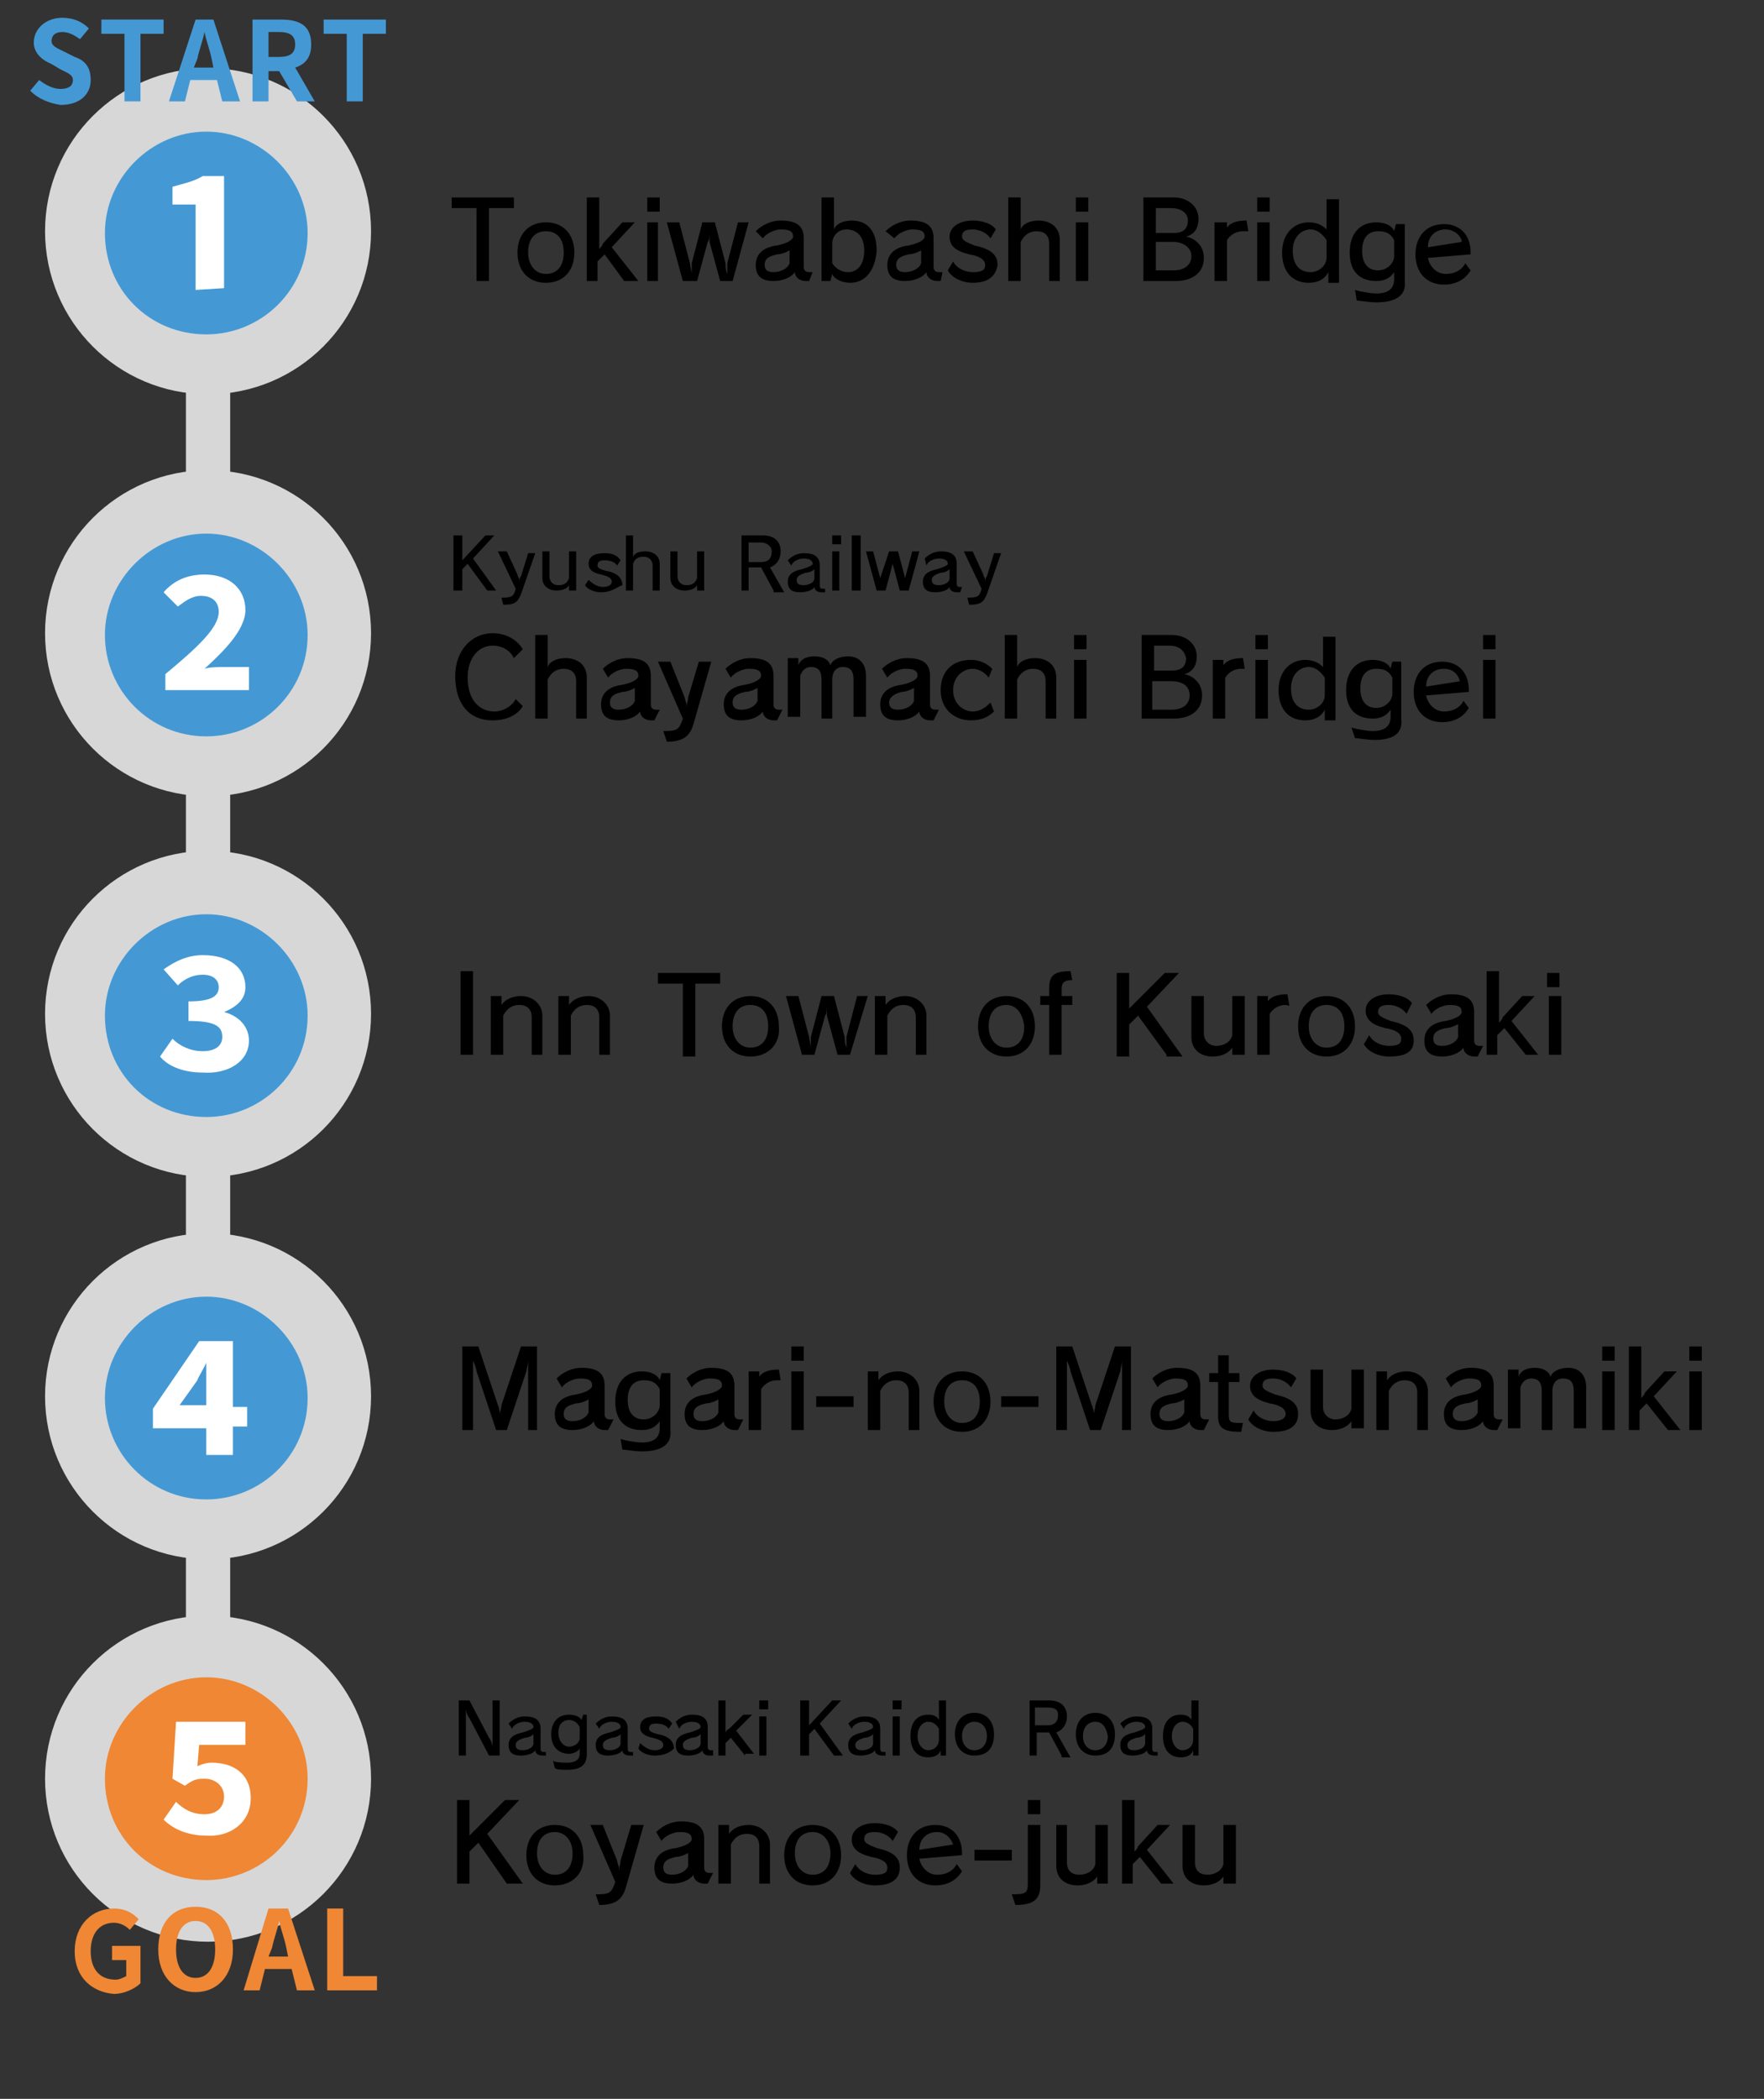 <?xml version="1.0" encoding="utf-8"?>
<!-- Generator: Adobe Illustrator 24.3.0, SVG Export Plug-In . SVG Version: 6.00 Build 0)  -->
<svg version="1.1" id="レイヤー_1" xmlns="http://www.w3.org/2000/svg" xmlns:xlink="http://www.w3.org/1999/xlink" x="0px"
	 y="0px" viewBox="0 0 99.2 118" style="enable-background:new 0 0 99.2 118;" xml:space="preserve">
<rect x="0" y="0" width="99.2" height="118" fill="#333333" stroke="none"/>
<style type="text/css">
	.st0{fill:#FFFFFF;stroke:#D7D7D8;stroke-width:2.489;stroke-linecap:round;stroke-linejoin:round;stroke-miterlimit:10;}
	.st1{fill:#FFFFFF;stroke:#D7D7D8;stroke-width:3.733;stroke-linecap:round;stroke-linejoin:round;stroke-miterlimit:10;}
	.st2{fill:#4499D4;}
	.st3{fill:#EF8734;}
</style>
<path class="st0" d="M11.7,20.3c0,1.2,0,80.4,0,80.4"/>
<circle class="st1" cx="11.7" cy="13" r="7.3"/>
<g>
	<g>
		<path class="st2" d="M5.9,13.1c0-3.1,2.6-5.7,5.7-5.7s5.7,2.6,5.7,5.7c0,3.2-2.6,5.7-5.7,5.7C8.4,18.8,5.9,16.3,5.9,13.1z
			 M12.6,16.2V9.9h-1.2c-0.5,0.3-1,0.4-1.7,0.6v1H11v4.8L12.6,16.2L12.6,16.2z"/>
	</g>
</g>
<circle class="st1" cx="11.7" cy="35.6" r="7.3"/>
<g>
	<g>
		<path class="st2" d="M5.9,35.7c0-3.1,2.6-5.7,5.7-5.7s5.7,2.6,5.7,5.7c0,3.2-2.6,5.7-5.7,5.7C8.4,41.4,5.9,38.8,5.9,35.7z
			 M14,38.8v-1.3h-1.3c-0.4,0-0.9,0-1.2,0.1c1.1-1,2.3-2.2,2.3-3.3c0-1.2-0.9-2-2.3-2c-0.9,0-1.7,0.3-2.3,1l0.8,0.8
			c0.4-0.3,0.8-0.6,1.3-0.6c0.6,0,1,0.3,1,0.9c0,0.9-1.2,2-3,3.5v0.9C9.3,38.8,14,38.8,14,38.8z"/>
	</g>
</g>
<circle class="st1" cx="11.7" cy="57" r="7.3"/>
<g>
	<g>
		<path class="st2" d="M5.9,57.1c0-3.1,2.6-5.7,5.7-5.7s5.7,2.6,5.7,5.7c0,3.2-2.6,5.7-5.7,5.7C8.4,62.8,5.9,60.3,5.9,57.1z
			 M14,58.5c0-0.8-0.6-1.4-1.4-1.6l0,0c0.7-0.3,1.2-0.7,1.2-1.4c0-1.1-0.9-1.8-2.4-1.8c-0.8,0-1.5,0.3-2.2,0.8l0.8,0.9
			c0.4-0.4,0.9-0.6,1.4-0.6c0.6,0,0.9,0.3,0.9,0.7c0,0.5-0.4,0.8-1.7,0.8v1.1c1.5,0,1.9,0.3,1.9,0.9c0,0.5-0.4,0.8-1.1,0.8
			c-0.7,0-1.3-0.3-1.7-0.7l-0.7,1c0.5,0.6,1.4,0.9,2.4,0.9C12.8,60.4,14,59.7,14,58.5z"/>
	</g>
</g>
<circle class="st1" cx="11.7" cy="78.5" r="7.3"/>
<g>
	<g>
		<path class="st2" d="M5.9,78.6c0-3.1,2.6-5.7,5.7-5.7s5.7,2.6,5.7,5.7c0,3.2-2.6,5.7-5.7,5.7C8.4,84.3,5.9,81.7,5.9,78.6z
			 M13.1,81.7v-1.5h0.8v-1.1h-0.8v-3.7h-1.9l-2.6,3.8v1.1h3v1.5h1.5V81.7z M11.1,77.6c0-0.1,0.5-0.9,0.5-1l0,0c0,0.4,0,1,0,1.4v1
			h-1.5L11.1,77.6z"/>
	</g>
</g>
<circle class="st1" cx="11.7" cy="100" r="7.3"/>
<g>
	<g>
		<path class="st3" d="M5.9,100c0-3.1,2.6-5.7,5.7-5.7s5.7,2.6,5.7,5.7c0,3.2-2.6,5.7-5.7,5.7C8.4,105.7,5.9,103.2,5.9,100z
			 M14.1,101.1c0-1.4-1-2-2.2-2c-0.3,0-0.6,0.1-0.8,0.2l0.1-1.2h2.6v-1.3H9.9L9.7,100l0.7,0.4c0.4-0.3,0.6-0.4,1.1-0.4
			c0.6,0,1.1,0.4,1.1,1s-0.4,1-1.1,1c-0.7,0-1.2-0.3-1.6-0.7l-0.7,1c0.5,0.5,1.3,0.9,2.4,0.9C12.9,103.3,14.1,102.5,14.1,101.1z"/>
	</g>
</g>
<g>
	<g>
		<path class="st2" d="M1.7,5.1l0.5-0.6C2.6,4.8,3,5,3.4,5c0.5,0,0.7-0.2,0.7-0.5S3.8,4.1,3.4,3.9L2.9,3.6c-0.5-0.2-1-0.6-1-1.2
			C1.9,1.6,2.6,1,3.5,1C4.1,1,4.6,1.2,5,1.6L4.5,2.2C4.2,2,3.9,1.8,3.5,1.8C3.1,1.8,2.9,2,2.9,2.3s0.3,0.4,0.7,0.6l0.6,0.3
			c0.6,0.2,0.9,0.6,0.9,1.3c0,0.8-0.6,1.4-1.7,1.4C2.8,5.8,2.2,5.6,1.7,5.1z"/>
		<path class="st2" d="M7,1.9H5.7V1.1h3.5v0.8H7.9v3.8H7V1.9z"/>
		<path class="st2" d="M11,1.1h1l1.5,4.6h-1l-0.3-1.2h-1.5l-0.3,1.2H9.5L11,1.1z M10.9,3.8H12l-0.1-0.5c-0.1-0.5-0.3-1-0.4-1.5l0,0
			c-0.1,0.5-0.3,1-0.4,1.5L10.9,3.8z"/>
		<path class="st2" d="M14.2,1.1h1.6c1,0,1.7,0.3,1.7,1.4c0,0.7-0.3,1.1-0.9,1.3l1.1,1.9h-1l-1-1.7h-0.6v1.7h-0.9V1.1z M15.7,3.2
			c0.6,0,0.9-0.2,0.9-0.7s-0.3-0.7-0.9-0.7h-0.6v1.4C15.1,3.2,15.7,3.2,15.7,3.2z"/>
		<path class="st2" d="M19.5,1.9h-1.3V1.1h3.5v0.8h-1.3v3.8h-0.9C19.5,5.7,19.5,1.9,19.5,1.9z"/>
	</g>
</g>
<g>
	<g>
		<path class="st3" d="M4.2,109.7c0-1.5,1-2.4,2.2-2.4c0.7,0,1.1,0.3,1.4,0.6l-0.5,0.6c-0.2-0.2-0.5-0.4-0.9-0.4
			c-0.8,0-1.3,0.6-1.3,1.6s0.5,1.6,1.4,1.6c0.2,0,0.4-0.1,0.6-0.2v-0.9H6.3v-0.8h1.6v2.1c-0.3,0.3-0.9,0.6-1.5,0.6
			C5.2,112,4.2,111.2,4.2,109.7z"/>
		<path class="st3" d="M8.9,109.6c0-1.5,0.8-2.4,2.1-2.4s2.1,0.9,2.1,2.4S12.2,112,11,112S8.9,111.1,8.9,109.6z M12.1,109.6
			c0-1-0.4-1.6-1.1-1.6c-0.7,0-1.1,0.6-1.1,1.6s0.4,1.6,1.1,1.6C11.7,111.2,12.1,110.6,12.1,109.6z"/>
		<path class="st3" d="M15.1,107.3h1.1l1.5,4.6h-1l-0.3-1.2h-1.5l-0.3,1.2h-0.9L15.1,107.3z M15.1,110h1.1l-0.1-0.5
			c-0.1-0.5-0.3-1-0.4-1.5l0,0c-0.1,0.5-0.3,1-0.4,1.5L15.1,110z"/>
		<path class="st3" d="M18.4,107.3h0.9v3.8h1.9v0.8h-2.8V107.3z"/>
	</g>
</g>
<g>
	<path d="M27.5,11.7v4.1h-0.7v-4.1h-1.4v-0.6h3.5v0.6H27.5z"/>
	<path d="M30.7,15.9c-1,0-1.6-0.7-1.6-1.7c0-1,0.6-1.7,1.6-1.7c1,0,1.6,0.7,1.6,1.7C32.3,15.2,31.7,15.9,30.7,15.9z M30.7,13
		c-0.6,0-1,0.4-1,1.2c0,0.7,0.4,1.2,1,1.2c0.6,0,1-0.4,1-1.2C31.7,13.4,31.3,13,30.7,13z"/>
	<path d="M35.1,15.8L34,14.3l-0.4,0.4v1.1H33v-4.7h0.7v2.2c0,0.2,0,0.7,0,0.7h0c0,0,0.2-0.2,0.2-0.3l1.1-1.2h0.7l-1.3,1.4l1.5,1.9
		H35.1z"/>
	<path d="M36.4,11.9v-0.8h0.7v0.8H36.4z M36.4,15.8v-3.3H37v3.3H36.4z"/>
	<path d="M41.2,15.8h-0.7l-0.6-2.2c0-0.1,0-0.3,0-0.5c0-0.1,0-0.1,0-0.1c0,0,0,0,0,0c0,0.2,0,0.5-0.1,0.6l-0.6,2.2h-0.8l-0.9-3.3
		h0.7l0.6,2.3c0,0.1,0.1,0.5,0.1,0.6h0c0-0.1,0-0.5,0-0.6l0.6-2.3h0.7l0.6,2.3c0,0.1,0,0.4,0.1,0.6h0c0-0.1,0-0.4,0-0.6l0.6-2.3h0.6
		L41.2,15.8z"/>
	<path d="M45.5,15.8c-0.1,0-0.2,0-0.2,0c-0.3,0-0.6-0.2-0.6-0.5c-0.2,0.3-0.7,0.5-1.2,0.5c-0.7,0-1-0.3-1-0.9c0,0,0,0,0,0
		c0-0.6,0.4-1,1.2-1.1c0.5-0.1,0.9-0.3,0.9-0.5c0-0.3-0.2-0.4-0.7-0.4c-0.3,0-0.8,0.2-1,0.5L42.5,13c0.3-0.3,0.8-0.6,1.4-0.6
		c0.9,0,1.3,0.3,1.3,1V15c0,0.2,0.1,0.3,0.3,0.3c0.1,0,0.1,0,0.2,0L45.5,15.8z M44.5,14c-0.1,0.1-0.5,0.3-0.8,0.3
		c-0.4,0.1-0.7,0.2-0.7,0.6c0,0,0,0,0,0c0,0.3,0.2,0.4,0.5,0.4c0.4,0,0.8-0.2,0.9-0.5V14z"/>
	<path d="M47.8,15.9c-0.4,0-0.9-0.2-1-0.5l-0.1,0.4h-0.5v-4.7h0.7v1.8c0.1-0.3,0.5-0.5,1-0.5c0.9,0,1.4,0.6,1.4,1.7
		C49.2,15.3,48.6,15.9,47.8,15.9z M47.6,12.9c-0.5,0-0.8,0.4-0.8,0.8v1.1c0.2,0.3,0.5,0.5,0.9,0.5c0.5,0,0.9-0.4,0.9-1.2
		C48.6,13.3,48.2,12.9,47.6,12.9z"/>
	<path d="M52.9,15.8c-0.1,0-0.2,0-0.2,0c-0.3,0-0.6-0.2-0.6-0.5c-0.2,0.3-0.7,0.5-1.2,0.5c-0.7,0-1-0.3-1-0.9c0,0,0,0,0,0
		c0-0.6,0.4-1,1.2-1.1c0.5-0.1,0.9-0.3,0.9-0.5c0-0.3-0.2-0.4-0.7-0.4c-0.3,0-0.8,0.2-1,0.5L49.8,13c0.3-0.3,0.8-0.6,1.4-0.6
		c0.9,0,1.3,0.3,1.3,1V15c0,0.2,0.1,0.3,0.3,0.3c0.1,0,0.1,0,0.2,0L52.9,15.8z M51.9,14c-0.1,0.1-0.5,0.3-0.8,0.3
		c-0.4,0.1-0.7,0.2-0.7,0.6c0,0,0,0,0,0c0,0.3,0.2,0.4,0.5,0.4c0.4,0,0.8-0.2,0.9-0.5V14z"/>
	<path d="M54.7,15.9c-0.6,0-1.2-0.3-1.4-0.7l0.3-0.5c0.2,0.4,0.7,0.6,1.1,0.6c0.5,0,0.7-0.1,0.7-0.4c0-0.3-0.3-0.5-0.9-0.6
		c-0.8-0.2-1.1-0.5-1.1-1c0-0.5,0.5-0.9,1.3-0.9c0.6,0,1.1,0.2,1.3,0.5l-0.3,0.5c-0.2-0.3-0.6-0.5-1-0.5c-0.4,0-0.6,0.1-0.6,0.4
		c0,0.2,0.2,0.3,0.7,0.5c0.9,0.2,1.3,0.5,1.3,1.1C56,15.5,55.6,15.9,54.7,15.9z"/>
	<path d="M59,15.8v-2.1c0-0.5-0.3-0.7-0.7-0.7c-0.4,0-0.7,0.2-0.9,0.6v2.2h-0.7v-4.7h0.7v1.8c0.1-0.3,0.5-0.5,1-0.5
		c0.7,0,1.2,0.4,1.2,1.1v2.3H59z"/>
	<path d="M60.5,11.9v-0.8h0.7v0.8H60.5z M60.5,15.8v-3.3h0.7v3.3H60.5z"/>
	<path d="M66.1,15.8h-1.8v-4.7H66c0.8,0,1.4,0.5,1.4,1.2c0,0.6-0.3,0.9-0.7,1v0c0.5,0.1,1,0.5,1,1.2C67.7,15.3,67.1,15.8,66.1,15.8z
		 M65.9,11.7H65v1.4h1c0.5,0,0.8-0.2,0.8-0.7C66.8,11.9,66.3,11.7,65.9,11.7z M66,13.6H65v1.6H66c0.6,0,1-0.3,1-0.8
		C67,13.9,66.5,13.6,66,13.6z"/>
	<path d="M69.9,13c-0.4,0-0.7,0.2-0.9,0.5v2.3h-0.7v-3.3H69v0.3c0.2-0.3,0.6-0.4,1.1-0.4l0.1,0.6C70.1,13,70,13,69.9,13z"/>
	<path d="M70.7,11.9v-0.8h0.7v0.8H70.7z M70.7,15.8v-3.3h0.7v3.3H70.7z"/>
	<path d="M74.7,15.8v-0.5c-0.2,0.4-0.6,0.6-1.1,0.6c-0.9,0-1.5-0.6-1.5-1.7c0-1.1,0.7-1.7,1.5-1.7c0.5,0,0.8,0.2,1,0.4v-1.7h0.7v4.7
		H74.7z M74.6,13.5c-0.2-0.3-0.5-0.6-0.9-0.6c-0.5,0-1,0.4-1,1.2c0,0.8,0.4,1.2,1,1.2c0.5,0,0.9-0.4,0.9-0.8V13.5z"/>
	<path d="M77.4,17c-0.4,0-0.9-0.1-1.1-0.1l-0.1-0.6c0.3,0.1,0.9,0.2,1.2,0.2c0.7,0,1-0.3,1-0.8v-0.4c-0.2,0.3-0.5,0.5-1,0.5
		c-0.9,0-1.5-0.5-1.5-1.6c0-1.1,0.6-1.7,1.5-1.7c0.5,0,0.9,0.2,1,0.5l0.1-0.4h0.5v3.2C79.1,16.6,78.5,17,77.4,17z M78.4,13.5
		c-0.2-0.4-0.5-0.5-0.9-0.5c-0.5,0-0.9,0.3-0.9,1.1s0.4,1.1,0.9,1.1c0.5,0,0.9-0.4,0.9-0.8V13.5z"/>
	<path d="M80.3,14.5c0.1,0.5,0.5,0.9,1,0.9c0.5,0,0.9-0.2,1.1-0.6l0.3,0.4c-0.3,0.5-0.8,0.8-1.5,0.8c-1,0-1.6-0.7-1.6-1.7
		c0-1,0.6-1.7,1.6-1.7c0.9,0,1.5,0.6,1.5,1.6c0,0,0,0.1,0,0.1L80.3,14.5z M81.3,12.9c-0.6,0-1,0.4-1,1l1.9-0.3
		C82.2,13.3,81.8,12.9,81.3,12.9z"/>
</g>
<g>
	<path d="M27.4,33.2l-1.1-1.5L26,32v1.2h-0.5v-3.1H26v1.4l1.3-1.4h0.5l-1.2,1.3l1.3,1.8H27.4z"/>
	<path d="M29.3,33.4c-0.2,0.5-0.4,0.6-1,0.6l-0.1-0.4c0,0,0,0,0.1,0c0.5,0,0.6-0.1,0.7-0.5L28,31h0.5l0.6,1.3c0,0.1,0.1,0.2,0.1,0.3
		c0,0.1,0,0.1,0,0.2h0c0-0.1,0-0.3,0.1-0.4l0.4-1.3h0.4L29.3,33.4z"/>
	<path d="M32,33.2v-0.3c-0.1,0.2-0.4,0.3-0.7,0.3c-0.5,0-0.8-0.3-0.8-0.7V31h0.4v1.4c0,0.3,0.2,0.5,0.5,0.5c0.3,0,0.5-0.1,0.6-0.4
		V31h0.4v2.2H32z"/>
	<path d="M33.8,33.3c-0.4,0-0.8-0.2-0.9-0.4l0.2-0.3c0.2,0.2,0.5,0.4,0.8,0.4c0.3,0,0.5-0.1,0.5-0.3c0-0.2-0.2-0.3-0.6-0.4
		c-0.5-0.1-0.7-0.3-0.7-0.6c0-0.4,0.3-0.6,0.9-0.6c0.4,0,0.7,0.1,0.9,0.4l-0.2,0.3c-0.1-0.2-0.4-0.3-0.7-0.3c-0.3,0-0.4,0.1-0.4,0.3
		c0,0.1,0.1,0.2,0.5,0.3c0.6,0.1,0.9,0.4,0.9,0.8C34.7,33,34.4,33.3,33.8,33.3z"/>
	<path d="M36.7,33.2v-1.4c0-0.3-0.2-0.5-0.5-0.5c-0.3,0-0.5,0.1-0.6,0.4v1.5h-0.4v-3.1h0.4v1.2c0.1-0.2,0.3-0.3,0.7-0.3
		c0.5,0,0.8,0.3,0.8,0.7v1.5H36.7z"/>
	<path d="M39.2,33.2v-0.3c-0.1,0.2-0.4,0.3-0.7,0.3c-0.5,0-0.8-0.3-0.8-0.7V31h0.4v1.4c0,0.3,0.2,0.5,0.5,0.5c0.3,0,0.5-0.1,0.6-0.4
		V31h0.4v2.2H39.2z"/>
	<path d="M43.5,33.2l-0.7-1.3h-0.7v1.3h-0.4v-3.1h1.2c0.6,0,1,0.3,1,0.9c0,0.5-0.3,0.8-0.6,0.9l0.8,1.4H43.5z M42.8,30.5h-0.7v1.1
		h0.7c0.4,0,0.6-0.2,0.6-0.6C43.4,30.7,43.1,30.5,42.8,30.5z"/>
	<path d="M46.4,33.3c-0.1,0-0.1,0-0.2,0c-0.2,0-0.4-0.1-0.4-0.3c-0.1,0.2-0.5,0.3-0.8,0.3c-0.5,0-0.7-0.2-0.7-0.6c0,0,0,0,0,0
		c0-0.4,0.3-0.6,0.8-0.7c0.3-0.1,0.6-0.2,0.6-0.3c0-0.2-0.2-0.3-0.5-0.3c-0.2,0-0.6,0.1-0.7,0.4l-0.2-0.3c0.2-0.2,0.5-0.4,0.9-0.4
		c0.6,0,0.9,0.2,0.9,0.7v1.1c0,0.2,0.1,0.2,0.2,0.2c0,0,0.1,0,0.1,0L46.4,33.3z M45.8,32c-0.1,0.1-0.3,0.2-0.5,0.2
		c-0.3,0.1-0.5,0.2-0.5,0.4c0,0,0,0,0,0c0,0.2,0.1,0.3,0.4,0.3c0.2,0,0.6-0.1,0.6-0.4V32z"/>
	<path d="M46.8,30.6v-0.5h0.5v0.5H46.8z M46.8,33.2V31h0.4v2.2H46.8z"/>
	<path d="M47.9,33.2v-3.1h0.5v3.1H47.9z"/>
	<path d="M51.1,33.2h-0.5l-0.4-1.5c0-0.1,0-0.2,0-0.3c0,0,0-0.1,0-0.1c0,0,0,0,0,0c0,0.1,0,0.3,0,0.4l-0.4,1.5h-0.5L48.7,31h0.4
		l0.4,1.5c0,0.1,0,0.3,0,0.4h0c0-0.1,0-0.3,0-0.4L50,31h0.5l0.4,1.5c0,0.1,0,0.3,0,0.4h0c0-0.1,0-0.3,0-0.4l0.4-1.5h0.4L51.1,33.2z"
		/>
	<path d="M54,33.3c-0.1,0-0.1,0-0.2,0c-0.2,0-0.4-0.1-0.4-0.3c-0.1,0.2-0.5,0.3-0.8,0.3c-0.5,0-0.7-0.2-0.7-0.6c0,0,0,0,0,0
		c0-0.4,0.3-0.6,0.8-0.7c0.3-0.1,0.6-0.2,0.6-0.3c0-0.2-0.2-0.3-0.5-0.3c-0.2,0-0.6,0.1-0.7,0.4L52,31.4c0.2-0.2,0.5-0.4,0.9-0.4
		c0.6,0,0.9,0.2,0.9,0.7v1.1c0,0.2,0.1,0.2,0.2,0.2c0,0,0.1,0,0.1,0L54,33.3z M53.4,32c-0.1,0.1-0.3,0.2-0.5,0.2
		c-0.3,0.1-0.5,0.2-0.5,0.4c0,0,0,0,0,0c0,0.2,0.1,0.3,0.4,0.3c0.2,0,0.6-0.1,0.6-0.4V32z"/>
	<path d="M55.5,33.4c-0.2,0.5-0.4,0.6-1,0.6l-0.1-0.4c0,0,0,0,0.1,0c0.5,0,0.6-0.1,0.7-0.5L54.2,31h0.5l0.6,1.3
		c0,0.1,0.1,0.2,0.1,0.3c0,0.1,0,0.1,0,0.2h0c0-0.1,0-0.3,0.1-0.4l0.4-1.3h0.4L55.5,33.4z"/>
	<path d="M27.7,40.5c-1.3,0-2.1-0.9-2.1-2.5c0-1.4,0.9-2.4,2.1-2.4c0.8,0,1.4,0.4,1.7,0.9L28.9,37c-0.2-0.4-0.6-0.7-1.2-0.7
		c-0.8,0-1.4,0.7-1.4,1.8c0,1.3,0.7,1.9,1.5,1.9c0.5,0,1-0.3,1.2-0.7l0.4,0.4C29.1,40.2,28.5,40.5,27.7,40.5z"/>
	<path d="M32.4,40.4v-2.1c0-0.5-0.3-0.7-0.7-0.7c-0.4,0-0.7,0.2-0.9,0.6v2.2h-0.7v-4.7h0.7v1.8c0.1-0.3,0.5-0.5,1-0.5
		c0.7,0,1.2,0.4,1.2,1.1v2.3H32.4z"/>
	<path d="M36.8,40.5c-0.1,0-0.2,0-0.2,0c-0.3,0-0.6-0.2-0.6-0.5c-0.2,0.3-0.7,0.5-1.2,0.5c-0.7,0-1-0.3-1-0.9c0,0,0,0,0,0
		c0-0.6,0.4-1,1.2-1.1c0.5-0.1,0.9-0.3,0.9-0.5c0-0.3-0.2-0.4-0.7-0.4c-0.3,0-0.8,0.2-1,0.5l-0.3-0.5c0.3-0.3,0.8-0.6,1.4-0.6
		c0.9,0,1.3,0.3,1.3,1v1.6c0,0.2,0.1,0.3,0.3,0.3c0.1,0,0.1,0,0.2,0L36.8,40.5z M35.8,38.6c-0.1,0.1-0.5,0.3-0.8,0.3
		c-0.4,0.1-0.7,0.2-0.7,0.6c0,0,0,0,0,0c0,0.3,0.2,0.4,0.5,0.4c0.4,0,0.8-0.2,0.9-0.5V38.6z"/>
	<path d="M39,40.7c-0.2,0.7-0.6,1-1.5,1l-0.2-0.6c0,0,0.1,0,0.1,0c0.7,0,0.8-0.1,1-0.7l-1.4-3.2h0.7l0.8,2c0,0.1,0.1,0.3,0.1,0.4
		c0,0.1,0,0.2,0,0.2h0c0-0.2,0.1-0.4,0.1-0.6l0.6-2h0.7L39,40.7z"/>
	<path d="M43.7,40.5c-0.1,0-0.2,0-0.2,0c-0.3,0-0.6-0.2-0.6-0.5c-0.2,0.3-0.7,0.5-1.2,0.5c-0.7,0-1-0.3-1-0.9c0,0,0,0,0,0
		c0-0.6,0.4-1,1.2-1.1c0.5-0.1,0.9-0.3,0.9-0.5c0-0.3-0.2-0.4-0.7-0.4c-0.3,0-0.8,0.2-1,0.5l-0.3-0.5c0.3-0.3,0.8-0.6,1.4-0.6
		c0.9,0,1.3,0.3,1.3,1v1.6c0,0.2,0.1,0.3,0.3,0.3c0.1,0,0.1,0,0.2,0L43.7,40.5z M42.7,38.6c-0.1,0.1-0.5,0.3-0.8,0.3
		c-0.4,0.1-0.7,0.2-0.7,0.6c0,0,0,0,0,0c0,0.3,0.2,0.4,0.5,0.4c0.4,0,0.8-0.2,0.9-0.5V38.6z"/>
	<path d="M48,40.4v-2.2c0-0.5-0.2-0.7-0.6-0.7c-0.4,0-0.6,0.3-0.6,0.7v2.2h-0.6v-2.2c0-0.5-0.2-0.7-0.6-0.7c-0.3,0-0.5,0.2-0.6,0.5
		v2.3h-0.7v-3.3h0.6v0.4c0.1-0.3,0.4-0.5,0.9-0.5c0.5,0,0.8,0.2,0.9,0.5c0.1-0.3,0.5-0.5,1-0.5c0.6,0,1,0.4,1,1.1v2.3H48z"/>
	<path d="M52.5,40.5c-0.1,0-0.2,0-0.2,0c-0.3,0-0.6-0.2-0.6-0.5c-0.2,0.3-0.7,0.5-1.2,0.5c-0.7,0-1-0.3-1-0.9c0,0,0,0,0,0
		c0-0.6,0.4-1,1.2-1.1c0.5-0.1,0.9-0.3,0.9-0.5c0-0.3-0.2-0.4-0.7-0.4c-0.3,0-0.8,0.2-1,0.5l-0.3-0.5c0.3-0.3,0.8-0.6,1.4-0.6
		c0.9,0,1.3,0.3,1.3,1v1.6c0,0.2,0.1,0.3,0.3,0.3c0.1,0,0.1,0,0.2,0L52.5,40.5z M51.5,38.6c-0.1,0.1-0.5,0.3-0.8,0.3
		C50.3,39,50,39.2,50,39.5c0,0,0,0,0,0c0,0.3,0.2,0.4,0.5,0.4c0.4,0,0.8-0.2,0.9-0.5V38.6z"/>
	<path d="M54.6,40.5c-0.9,0-1.7-0.6-1.7-1.7c0-1.1,0.7-1.7,1.7-1.7c0.5,0,0.9,0.2,1.2,0.5l-0.2,0.5c-0.2-0.3-0.6-0.5-0.9-0.5
		c-0.5,0-1.1,0.4-1.1,1.2c0,0.8,0.6,1.2,1.1,1.2c0.4,0,0.7-0.2,1-0.5l0.2,0.5C55.6,40.3,55.2,40.5,54.6,40.5z"/>
	<path d="M58.8,40.4v-2.1c0-0.5-0.3-0.7-0.7-0.7c-0.4,0-0.7,0.2-0.9,0.6v2.2h-0.7v-4.7h0.7v1.8c0.1-0.3,0.5-0.5,1-0.5
		c0.7,0,1.2,0.4,1.2,1.1v2.3H58.8z"/>
	<path d="M60.4,36.5v-0.8h0.7v0.8H60.4z M60.4,40.4v-3.3h0.7v3.3H60.4z"/>
	<path d="M66,40.4h-1.8v-4.7h1.7c0.8,0,1.4,0.5,1.4,1.2c0,0.6-0.3,0.9-0.7,1v0c0.5,0.1,1,0.5,1,1.2C67.6,39.9,67,40.4,66,40.4z
		 M65.8,36.3h-0.9v1.4h1c0.5,0,0.8-0.2,0.8-0.7C66.6,36.5,66.2,36.3,65.8,36.3z M65.9,38.3h-1.1v1.6h1.1c0.6,0,1-0.3,1-0.8
		C66.9,38.5,66.4,38.3,65.9,38.3z"/>
	<path d="M69.8,37.6c-0.4,0-0.7,0.2-0.9,0.5v2.3h-0.7v-3.3h0.6v0.3c0.2-0.3,0.6-0.4,1.1-0.4l0.1,0.6C69.9,37.6,69.9,37.6,69.8,37.6z
		"/>
	<path d="M70.6,36.5v-0.8h0.7v0.8H70.6z M70.6,40.4v-3.3h0.7v3.3H70.6z"/>
	<path d="M74.5,40.4v-0.5c-0.2,0.4-0.6,0.6-1.1,0.6c-0.9,0-1.5-0.6-1.5-1.7c0-1.1,0.7-1.7,1.5-1.7c0.5,0,0.8,0.2,1,0.4v-1.7h0.7v4.7
		H74.5z M74.5,38.1c-0.2-0.3-0.5-0.6-0.9-0.6c-0.5,0-1,0.4-1,1.2c0,0.8,0.4,1.2,1,1.2c0.5,0,0.9-0.4,0.9-0.8V38.1z"/>
	<path d="M77.3,41.6c-0.4,0-0.9-0.1-1.1-0.1L76,40.9c0.3,0.1,0.9,0.2,1.2,0.2c0.7,0,1-0.3,1-0.8v-0.4c-0.2,0.3-0.5,0.5-1,0.5
		c-0.9,0-1.5-0.5-1.5-1.6c0-1.1,0.6-1.7,1.5-1.7c0.5,0,0.9,0.2,1,0.5l0.1-0.4h0.5v3.2C78.9,41.2,78.4,41.6,77.3,41.6z M78.3,38.1
		c-0.2-0.4-0.5-0.5-0.9-0.5c-0.5,0-0.9,0.3-0.9,1.1s0.4,1.1,0.9,1.1c0.5,0,0.9-0.4,0.9-0.8V38.1z"/>
	<path d="M80.2,39.1c0.1,0.5,0.5,0.9,1,0.9c0.5,0,0.9-0.2,1.1-0.6l0.3,0.4c-0.3,0.5-0.8,0.8-1.5,0.8c-1,0-1.6-0.7-1.6-1.7
		c0-1,0.6-1.7,1.6-1.7c0.9,0,1.5,0.6,1.5,1.6c0,0,0,0.1,0,0.1L80.2,39.1z M81.2,37.6c-0.6,0-1,0.4-1,1l1.9-0.3
		C82,37.9,81.7,37.6,81.2,37.6z"/>
	<path d="M83.4,36.5v-0.8h0.7v0.8H83.4z M83.4,40.4v-3.3h0.7v3.3H83.4z"/>
</g>
<g>
	<path d="M25.9,59.3v-4.7h0.7v4.7H25.9z"/>
	<path d="M29.9,59.3v-2.1c0-0.5-0.3-0.7-0.7-0.7c-0.4,0-0.7,0.2-0.9,0.6v2.2h-0.7V56h0.6v0.5c0.2-0.3,0.6-0.5,1.1-0.5
		c0.7,0,1.2,0.5,1.2,1.1v2.2H29.9z"/>
	<path d="M33.7,59.3v-2.1c0-0.5-0.3-0.7-0.7-0.7c-0.4,0-0.7,0.2-0.9,0.6v2.2h-0.7V56H32v0.5c0.2-0.3,0.6-0.5,1.1-0.5
		c0.7,0,1.2,0.5,1.2,1.1v2.2H33.7z"/>
	<path d="M39.1,55.3v4.1h-0.7v-4.1H37v-0.6h3.5v0.6H39.1z"/>
	<path d="M42.2,59.4c-1,0-1.6-0.7-1.6-1.7c0-1,0.6-1.7,1.6-1.7c1,0,1.6,0.7,1.6,1.7C43.9,58.7,43.2,59.4,42.2,59.4z M42.2,56.5
		c-0.6,0-1,0.4-1,1.2c0,0.7,0.4,1.2,1,1.2c0.6,0,1-0.4,1-1.2C43.2,56.9,42.8,56.5,42.2,56.5z"/>
	<path d="M47.8,59.3h-0.7l-0.6-2.2c0-0.1,0-0.3,0-0.5c0-0.1,0-0.1,0-0.1c0,0,0,0,0,0c0,0.2,0,0.5-0.1,0.6l-0.6,2.2h-0.7L44.2,56h0.7
		l0.6,2.3c0,0.1,0.1,0.5,0.1,0.6h0c0-0.1,0-0.5,0-0.6l0.6-2.3h0.7l0.6,2.3c0,0.1,0,0.4,0.1,0.6h0c0-0.1,0-0.4,0-0.6l0.6-2.3h0.6
		L47.8,59.3z"/>
	<path d="M51.5,59.3v-2.1c0-0.5-0.3-0.7-0.7-0.7c-0.4,0-0.7,0.2-0.9,0.6v2.2h-0.7V56h0.6v0.5c0.2-0.3,0.6-0.5,1.1-0.5
		c0.7,0,1.2,0.5,1.2,1.1v2.2H51.5z"/>
	<path d="M56.6,59.4c-1,0-1.6-0.7-1.6-1.7c0-1,0.6-1.7,1.6-1.7c1,0,1.6,0.7,1.6,1.7C58.2,58.7,57.6,59.4,56.6,59.4z M56.6,56.5
		c-0.6,0-1,0.4-1,1.2c0,0.7,0.4,1.2,1,1.2c0.6,0,1-0.4,1-1.2C57.5,56.9,57.1,56.5,56.6,56.5z"/>
	<path d="M59.7,55.6V56h0.6v0.5h-0.6v2.8h-0.7v-2.8h-0.5V56h0.5v-0.4c0-0.7,0.2-1,1.2-1l0.1,0.5C59.8,55.1,59.7,55.3,59.7,55.6z"/>
	<path d="M65.6,59.3L64,57.1l-0.5,0.5v1.8h-0.7v-4.7h0.7v2l2-2h0.8l-1.8,1.9l2,2.8H65.6z"/>
	<path d="M69.3,59.3v-0.4c-0.2,0.3-0.6,0.5-1.1,0.5c-0.7,0-1.2-0.4-1.2-1.1V56h0.7v2.1c0,0.4,0.3,0.7,0.7,0.7c0.4,0,0.8-0.2,0.9-0.6
		V56h0.7v3.3H69.3z"/>
	<path d="M72.3,56.5c-0.4,0-0.7,0.2-0.9,0.5v2.3h-0.7V56h0.6v0.3c0.2-0.3,0.6-0.4,1.1-0.4l0.1,0.6C72.5,56.6,72.4,56.5,72.3,56.5z"
		/>
	<path d="M74.6,59.4c-1,0-1.6-0.7-1.6-1.7c0-1,0.6-1.7,1.6-1.7c1,0,1.6,0.7,1.6,1.7C76.2,58.7,75.6,59.4,74.6,59.4z M74.6,56.5
		c-0.6,0-1,0.4-1,1.2c0,0.7,0.4,1.2,1,1.2c0.6,0,1-0.4,1-1.2C75.6,56.9,75.2,56.5,74.6,56.5z"/>
	<path d="M78.1,59.4c-0.6,0-1.2-0.3-1.4-0.7l0.3-0.5c0.2,0.4,0.7,0.6,1.1,0.6c0.5,0,0.7-0.1,0.7-0.4c0-0.3-0.3-0.5-0.9-0.6
		c-0.8-0.2-1.1-0.5-1.1-1c0-0.5,0.5-0.9,1.3-0.9c0.6,0,1.1,0.2,1.3,0.5L79.1,57c-0.2-0.3-0.6-0.5-1-0.5c-0.4,0-0.6,0.1-0.6,0.4
		c0,0.2,0.2,0.3,0.7,0.5c0.9,0.2,1.3,0.5,1.3,1.1C79.5,59.1,79.1,59.4,78.1,59.4z"/>
	<path d="M83.1,59.4c-0.1,0-0.2,0-0.2,0c-0.3,0-0.6-0.2-0.6-0.5c-0.2,0.3-0.7,0.5-1.2,0.5c-0.7,0-1-0.3-1-0.9c0,0,0,0,0,0
		c0-0.6,0.4-1,1.2-1.1c0.5-0.1,0.9-0.3,0.9-0.5c0-0.3-0.2-0.4-0.7-0.4c-0.3,0-0.8,0.2-1,0.5l-0.3-0.5c0.3-0.3,0.8-0.6,1.4-0.6
		c0.9,0,1.3,0.3,1.3,1v1.6c0,0.2,0.1,0.3,0.3,0.3c0.1,0,0.1,0,0.2,0L83.1,59.4z M82.1,57.5c-0.1,0.1-0.5,0.3-0.8,0.3
		c-0.4,0.1-0.7,0.2-0.7,0.6c0,0,0,0,0,0c0,0.3,0.2,0.4,0.5,0.4c0.4,0,0.8-0.2,0.9-0.5V57.5z"/>
	<path d="M85.8,59.3l-1.2-1.5l-0.4,0.4v1.1h-0.6v-4.7h0.7v2.2c0,0.2,0,0.7,0,0.7h0c0,0,0.2-0.2,0.2-0.3l1.1-1.2h0.7l-1.3,1.4
		l1.5,1.9H85.8z"/>
	<path d="M87,55.5v-0.8h0.7v0.8H87z M87.1,59.3V56h0.7v3.3H87.1z"/>
</g>
<g>
	<path d="M29.7,80.4v-2.6c0-0.3,0-0.9,0-1.3h0c0,0.2-0.1,0.5-0.1,0.6l-1.1,3.3h-0.6l-1.1-3.3c0-0.1-0.1-0.4-0.2-0.6h0
		c0,0.3,0,0.9,0,1.3v2.6h-0.6v-4.7h0.9L28,79c0.1,0.2,0.1,0.4,0.1,0.5h0c0-0.1,0.1-0.3,0.1-0.5l1.1-3.3h0.9v4.7H29.7z"/>
	<path d="M34.2,80.4c-0.1,0-0.2,0-0.2,0c-0.3,0-0.6-0.2-0.6-0.5c-0.2,0.3-0.7,0.5-1.2,0.5c-0.7,0-1-0.3-1-0.9c0,0,0,0,0,0
		c0-0.6,0.4-1,1.2-1.1c0.5-0.1,0.9-0.3,0.9-0.5c0-0.3-0.2-0.4-0.7-0.4c-0.3,0-0.8,0.2-1,0.5l-0.3-0.5c0.3-0.3,0.8-0.6,1.4-0.6
		c0.9,0,1.3,0.3,1.3,1v1.6c0,0.2,0.1,0.3,0.3,0.3c0.1,0,0.1,0,0.2,0L34.2,80.4z M33.2,78.6c-0.1,0.1-0.5,0.3-0.8,0.3
		c-0.4,0.1-0.7,0.2-0.7,0.6c0,0,0,0,0,0c0,0.3,0.2,0.4,0.5,0.4c0.4,0,0.8-0.2,0.9-0.5V78.6z"/>
	<path d="M36.1,81.6c-0.4,0-0.9-0.1-1.1-0.1l-0.1-0.6c0.3,0.1,0.9,0.2,1.2,0.2c0.7,0,1-0.3,1-0.8v-0.4c-0.2,0.3-0.5,0.5-1,0.5
		c-0.9,0-1.5-0.5-1.5-1.6c0-1.1,0.6-1.7,1.5-1.7c0.5,0,0.9,0.2,1,0.5l0.1-0.4h0.5v3.2C37.8,81.2,37.2,81.6,36.1,81.6z M37.1,78.1
		c-0.2-0.4-0.5-0.5-0.9-0.5c-0.5,0-0.9,0.3-0.9,1.1c0,0.8,0.4,1.1,0.9,1.1c0.5,0,0.9-0.4,0.9-0.8V78.1z"/>
	<path d="M41.5,80.4c-0.1,0-0.2,0-0.2,0c-0.3,0-0.6-0.2-0.6-0.5c-0.2,0.3-0.7,0.5-1.2,0.5c-0.7,0-1-0.3-1-0.9c0,0,0,0,0,0
		c0-0.6,0.4-1,1.2-1.1c0.5-0.1,0.9-0.3,0.9-0.5c0-0.3-0.2-0.4-0.7-0.4c-0.3,0-0.8,0.2-1,0.5l-0.3-0.5c0.3-0.3,0.8-0.6,1.4-0.6
		c0.9,0,1.3,0.3,1.3,1v1.6c0,0.2,0.1,0.3,0.3,0.3c0.1,0,0.1,0,0.2,0L41.5,80.4z M40.5,78.6c-0.1,0.1-0.5,0.3-0.8,0.3
		c-0.4,0.1-0.7,0.2-0.7,0.6c0,0,0,0,0,0c0,0.3,0.2,0.4,0.5,0.4c0.4,0,0.8-0.2,0.9-0.5V78.6z"/>
	<path d="M43.7,77.6c-0.4,0-0.7,0.2-0.9,0.5v2.3h-0.7v-3.3h0.6v0.3c0.2-0.3,0.6-0.4,1.1-0.4l0.1,0.6C43.8,77.6,43.7,77.6,43.7,77.6z
		"/>
	<path d="M44.5,76.5v-0.8h0.7v0.8H44.5z M44.5,80.4v-3.3h0.7v3.3H44.5z"/>
	<path d="M45.9,79.1v-0.6h2.1v0.6H45.9z"/>
	<path d="M51.1,80.4v-2.1c0-0.5-0.3-0.7-0.7-0.7c-0.4,0-0.7,0.2-0.9,0.6v2.2h-0.7v-3.3h0.6v0.5c0.2-0.3,0.6-0.5,1.1-0.5
		c0.7,0,1.2,0.5,1.2,1.1v2.2H51.1z"/>
	<path d="M54.1,80.5c-1,0-1.6-0.7-1.6-1.7c0-1,0.6-1.7,1.6-1.7c1,0,1.6,0.7,1.6,1.7C55.7,79.8,55.1,80.5,54.1,80.5z M54.1,77.6
		c-0.6,0-1,0.4-1,1.2c0,0.7,0.4,1.2,1,1.2c0.6,0,1-0.4,1-1.2C55.1,78,54.7,77.6,54.1,77.6z"/>
	<path d="M56.3,79.1v-0.6h2.1v0.6H56.3z"/>
	<path d="M63.1,80.4v-2.6c0-0.3,0-0.9,0-1.3h0c0,0.2-0.1,0.5-0.1,0.6l-1.1,3.3h-0.6l-1.1-3.3c0-0.1-0.1-0.4-0.2-0.6h0
		c0,0.3,0,0.9,0,1.3v2.6h-0.6v-4.7h0.9l1.1,3.3c0.1,0.2,0.1,0.4,0.1,0.5h0c0-0.1,0.1-0.3,0.1-0.5l1.1-3.3h0.9v4.7H63.1z"/>
	<path d="M67.7,80.4c-0.1,0-0.2,0-0.2,0c-0.3,0-0.6-0.2-0.6-0.5c-0.2,0.3-0.7,0.5-1.2,0.5c-0.7,0-1-0.3-1-0.9c0,0,0,0,0,0
		c0-0.6,0.4-1,1.2-1.1c0.5-0.1,0.9-0.3,0.9-0.5c0-0.3-0.2-0.4-0.7-0.4c-0.3,0-0.8,0.2-1,0.5l-0.3-0.5c0.3-0.3,0.8-0.6,1.4-0.6
		c0.9,0,1.3,0.3,1.3,1v1.6c0,0.2,0.1,0.3,0.3,0.3c0.1,0,0.1,0,0.2,0L67.7,80.4z M66.7,78.6c-0.1,0.1-0.5,0.3-0.8,0.3
		c-0.4,0.1-0.7,0.2-0.7,0.6c0,0,0,0,0,0c0,0.3,0.2,0.4,0.5,0.4c0.4,0,0.8-0.2,0.9-0.5V78.6z"/>
	<path d="M69.8,80.5c-1,0-1.3-0.2-1.3-0.9v-1.9H68v-0.5h0.5v-1h0.6v1h0.6v0.5h-0.6v1.8c0,0.5,0.1,0.5,0.8,0.5L69.8,80.5z"/>
	<path d="M71.6,80.5c-0.6,0-1.2-0.3-1.4-0.7l0.3-0.5c0.2,0.4,0.7,0.6,1.1,0.6c0.5,0,0.7-0.2,0.7-0.4c0-0.3-0.3-0.5-0.9-0.6
		c-0.8-0.2-1.1-0.5-1.1-1c0-0.5,0.5-0.9,1.3-0.9c0.6,0,1.1,0.2,1.3,0.5L72.6,78c-0.2-0.3-0.6-0.5-1-0.5c-0.4,0-0.6,0.1-0.6,0.4
		c0,0.2,0.2,0.3,0.7,0.5c0.9,0.2,1.3,0.5,1.3,1.1C73,80.1,72.6,80.5,71.6,80.5z"/>
	<path d="M76,80.4v-0.5c-0.2,0.3-0.6,0.5-1.1,0.5c-0.7,0-1.2-0.4-1.2-1.1v-2.3h0.7v2.1c0,0.4,0.3,0.7,0.7,0.7c0.4,0,0.8-0.2,0.9-0.6
		v-2.2h0.7v3.3H76z"/>
	<path d="M79.7,80.4v-2.1c0-0.5-0.3-0.7-0.7-0.7c-0.4,0-0.7,0.2-0.9,0.6v2.2h-0.7v-3.3h0.6v0.5c0.2-0.3,0.6-0.5,1.1-0.5
		c0.7,0,1.2,0.5,1.2,1.1v2.2H79.7z"/>
	<path d="M84.2,80.4c-0.1,0-0.2,0-0.2,0c-0.3,0-0.6-0.2-0.6-0.5c-0.2,0.3-0.7,0.5-1.2,0.5c-0.7,0-1-0.3-1-0.9c0,0,0,0,0,0
		c0-0.6,0.4-1,1.2-1.1c0.5-0.1,0.9-0.3,0.9-0.5c0-0.3-0.2-0.4-0.7-0.4c-0.3,0-0.8,0.2-1,0.5l-0.3-0.5c0.3-0.3,0.8-0.6,1.4-0.6
		c0.9,0,1.3,0.3,1.3,1v1.6c0,0.2,0.1,0.3,0.3,0.3c0.1,0,0.1,0,0.2,0L84.2,80.4z M83.2,78.6c-0.1,0.1-0.5,0.3-0.8,0.3
		c-0.4,0.1-0.7,0.2-0.7,0.6c0,0,0,0,0,0c0,0.3,0.2,0.4,0.5,0.4c0.4,0,0.8-0.2,0.9-0.5V78.6z"/>
	<path d="M88.5,80.4v-2.2c0-0.5-0.2-0.7-0.6-0.7c-0.4,0-0.6,0.3-0.6,0.7v2.2h-0.6v-2.2c0-0.5-0.2-0.7-0.6-0.7
		c-0.3,0-0.5,0.2-0.6,0.5v2.3h-0.7v-3.3h0.6v0.4c0.1-0.3,0.4-0.5,0.9-0.5c0.5,0,0.8,0.2,0.9,0.5c0.1-0.3,0.5-0.5,1-0.5
		c0.6,0,1,0.4,1,1.1v2.3H88.5z"/>
	<path d="M90.1,76.5v-0.8h0.7v0.8H90.1z M90.1,80.4v-3.3h0.7v3.3H90.1z"/>
	<path d="M93.8,80.4l-1.2-1.5l-0.4,0.4v1.1h-0.6v-4.7h0.7v2.2c0,0.2,0,0.7,0,0.7h0c0,0,0.2-0.2,0.2-0.3l1.1-1.2h0.7L93,78.5l1.5,1.9
		H93.8z"/>
	<path d="M95,76.5v-0.8h0.7v0.8H95z M95,80.4v-3.3h0.7v3.3H95z"/>
</g>
<g>
	<path d="M27.5,98.7l-1.1-2.1c-0.1-0.1-0.2-0.4-0.2-0.5h0c0,0.2,0,0.5,0,0.7v1.9h-0.4v-3.1h0.6l1.1,2.1c0.1,0.1,0.2,0.4,0.2,0.5h0
		c0-0.1,0-0.5,0-0.7v-1.9h0.4v3.1H27.5z"/>
	<path d="M30.7,98.7c-0.1,0-0.1,0-0.2,0c-0.2,0-0.4-0.1-0.4-0.3c-0.1,0.2-0.5,0.3-0.8,0.3c-0.5,0-0.7-0.2-0.7-0.6c0,0,0,0,0,0
		c0-0.4,0.3-0.6,0.8-0.7c0.3-0.1,0.6-0.2,0.6-0.3c0-0.2-0.2-0.3-0.5-0.3c-0.2,0-0.6,0.1-0.7,0.4l-0.2-0.3c0.2-0.2,0.5-0.4,0.9-0.4
		c0.6,0,0.9,0.2,0.9,0.7v1.1c0,0.2,0.1,0.2,0.2,0.2c0,0,0.1,0,0.1,0L30.7,98.7z M30,97.5c-0.1,0.1-0.3,0.2-0.5,0.2
		c-0.3,0.1-0.5,0.2-0.5,0.4c0,0,0,0,0,0c0,0.2,0.1,0.3,0.4,0.3c0.2,0,0.6-0.1,0.6-0.4V97.5z"/>
	<path d="M31.9,99.5c-0.3,0-0.6,0-0.7-0.1L31.1,99c0.2,0.1,0.6,0.1,0.8,0.1c0.5,0,0.7-0.2,0.7-0.5v-0.3c-0.1,0.2-0.4,0.3-0.6,0.3
		c-0.6,0-1-0.4-1-1.1c0-0.7,0.4-1.1,1-1.1c0.3,0,0.6,0.1,0.7,0.3l0.1-0.3H33v2.2C33,99.2,32.7,99.5,31.9,99.5z M32.6,97.1
		c-0.1-0.2-0.3-0.4-0.6-0.4c-0.3,0-0.6,0.2-0.6,0.7s0.3,0.8,0.6,0.8c0.3,0,0.6-0.2,0.6-0.5V97.1z"/>
	<path d="M35.6,98.7c-0.1,0-0.1,0-0.2,0c-0.2,0-0.4-0.1-0.4-0.3c-0.1,0.2-0.5,0.3-0.8,0.3c-0.5,0-0.7-0.2-0.7-0.6c0,0,0,0,0,0
		c0-0.4,0.3-0.6,0.8-0.7c0.3-0.1,0.6-0.2,0.6-0.3c0-0.2-0.2-0.3-0.5-0.3c-0.2,0-0.6,0.1-0.7,0.4l-0.2-0.3c0.2-0.2,0.5-0.4,0.9-0.4
		c0.6,0,0.9,0.2,0.9,0.7v1.1c0,0.2,0.1,0.2,0.2,0.2c0,0,0.1,0,0.1,0L35.6,98.7z M34.9,97.5c-0.1,0.1-0.3,0.2-0.5,0.2
		c-0.3,0.1-0.5,0.2-0.5,0.4c0,0,0,0,0,0c0,0.2,0.1,0.3,0.4,0.3c0.2,0,0.6-0.1,0.6-0.4V97.5z"/>
	<path d="M36.8,98.7c-0.4,0-0.8-0.2-0.9-0.4L36,98c0.2,0.2,0.5,0.4,0.8,0.4c0.3,0,0.5-0.1,0.5-0.3c0-0.2-0.2-0.3-0.6-0.4
		c-0.5-0.1-0.7-0.3-0.7-0.6c0-0.4,0.3-0.6,0.9-0.6c0.4,0,0.7,0.1,0.9,0.4l-0.2,0.3c-0.1-0.2-0.4-0.3-0.7-0.3c-0.3,0-0.4,0.1-0.4,0.3
		c0,0.1,0.1,0.2,0.5,0.3c0.6,0.1,0.9,0.4,0.9,0.8C37.7,98.5,37.4,98.7,36.8,98.7z"/>
	<path d="M40.1,98.7c-0.1,0-0.1,0-0.2,0c-0.2,0-0.4-0.1-0.4-0.3c-0.1,0.2-0.5,0.3-0.8,0.3c-0.5,0-0.7-0.2-0.7-0.6c0,0,0,0,0,0
		c0-0.4,0.3-0.6,0.8-0.7c0.3-0.1,0.6-0.2,0.6-0.3c0-0.2-0.2-0.3-0.5-0.3c-0.2,0-0.6,0.1-0.7,0.4L38,96.8c0.2-0.2,0.5-0.4,0.9-0.4
		c0.6,0,0.9,0.2,0.9,0.7v1.1c0,0.2,0.1,0.2,0.2,0.2c0,0,0.1,0,0.1,0L40.1,98.7z M39.4,97.5c-0.1,0.1-0.3,0.2-0.5,0.2
		c-0.3,0.1-0.5,0.2-0.5,0.4c0,0,0,0,0,0c0,0.2,0.1,0.3,0.4,0.3c0.2,0,0.6-0.1,0.6-0.4V97.5z"/>
	<path d="M41.9,98.7l-0.8-1L40.8,98v0.7h-0.4v-3.1h0.4V97c0,0.1,0,0.4,0,0.4h0c0,0,0.1-0.2,0.2-0.2l0.8-0.8h0.5l-0.9,0.9l1,1.3H41.9
		z"/>
	<path d="M42.7,96.1v-0.5h0.5v0.5H42.7z M42.7,98.7v-2.2h0.4v2.2H42.7z"/>
	<path d="M46.9,98.7l-1.1-1.5l-0.3,0.3v1.2H45v-3.1h0.5v1.4l1.3-1.4h0.5l-1.2,1.3l1.3,1.8H46.9z"/>
	<path d="M49.8,98.7c-0.1,0-0.1,0-0.2,0c-0.2,0-0.4-0.1-0.4-0.3c-0.1,0.2-0.5,0.3-0.8,0.3c-0.5,0-0.7-0.2-0.7-0.6c0,0,0,0,0,0
		c0-0.4,0.3-0.6,0.8-0.7c0.3-0.1,0.6-0.2,0.6-0.3c0-0.2-0.2-0.3-0.5-0.3c-0.2,0-0.6,0.1-0.7,0.4l-0.2-0.3c0.2-0.2,0.5-0.4,0.9-0.4
		c0.6,0,0.9,0.2,0.9,0.7v1.1c0,0.2,0.1,0.2,0.2,0.2c0,0,0.1,0,0.1,0L49.8,98.7z M49.1,97.5c-0.1,0.1-0.3,0.2-0.5,0.2
		c-0.3,0.1-0.5,0.2-0.5,0.4c0,0,0,0,0,0c0,0.2,0.1,0.3,0.4,0.3c0.2,0,0.6-0.1,0.6-0.4V97.5z"/>
	<path d="M50.2,96.1v-0.5h0.5v0.5H50.2z M50.2,98.7v-2.2h0.4v2.2H50.2z"/>
	<path d="M52.9,98.7v-0.3c-0.1,0.3-0.4,0.4-0.7,0.4c-0.6,0-1-0.4-1-1.2c0-0.8,0.4-1.2,1-1.2c0.3,0,0.5,0.1,0.6,0.3v-1.1h0.4v3.1
		H52.9z M52.8,97.2c-0.1-0.2-0.3-0.4-0.6-0.4c-0.3,0-0.6,0.3-0.6,0.8c0,0.5,0.3,0.8,0.6,0.8c0.3,0,0.6-0.2,0.6-0.6V97.2z"/>
	<path d="M54.8,98.7c-0.7,0-1.1-0.5-1.1-1.2c0-0.7,0.4-1.2,1.1-1.2c0.7,0,1.1,0.5,1.1,1.2C55.9,98.3,55.5,98.7,54.8,98.7z
		 M54.8,96.8c-0.4,0-0.7,0.3-0.7,0.8c0,0.5,0.3,0.8,0.7,0.8c0.4,0,0.7-0.3,0.7-0.8C55.5,97.1,55.2,96.8,54.8,96.8z"/>
	<path d="M59.7,98.7L59,97.4h-0.7v1.3h-0.4v-3.1H59c0.6,0,1,0.3,1,0.9c0,0.5-0.3,0.8-0.6,0.9l0.8,1.4H59.7z M58.9,96h-0.7V97h0.7
		c0.4,0,0.6-0.2,0.6-0.6C59.5,96.1,59.3,96,58.9,96z"/>
	<path d="M61.6,98.7c-0.7,0-1.1-0.5-1.1-1.2c0-0.7,0.4-1.2,1.1-1.2c0.7,0,1.1,0.5,1.1,1.2C62.7,98.3,62.3,98.7,61.6,98.7z
		 M61.6,96.8c-0.4,0-0.7,0.3-0.7,0.8c0,0.5,0.3,0.8,0.7,0.8c0.4,0,0.7-0.3,0.7-0.8C62.2,97.1,62,96.8,61.6,96.8z"/>
	<path d="M65.1,98.7c-0.1,0-0.1,0-0.2,0c-0.2,0-0.4-0.1-0.4-0.3c-0.1,0.2-0.5,0.3-0.8,0.3c-0.5,0-0.7-0.2-0.7-0.6c0,0,0,0,0,0
		c0-0.4,0.3-0.6,0.8-0.7c0.3-0.1,0.6-0.2,0.6-0.3c0-0.2-0.2-0.3-0.5-0.3c-0.2,0-0.6,0.1-0.7,0.4l-0.2-0.3c0.2-0.2,0.5-0.4,0.9-0.4
		c0.6,0,0.9,0.2,0.9,0.7v1.1c0,0.2,0.1,0.2,0.2,0.2c0,0,0.1,0,0.1,0L65.1,98.7z M64.4,97.5c-0.1,0.1-0.3,0.2-0.5,0.2
		c-0.3,0.1-0.5,0.2-0.5,0.4c0,0,0,0,0,0c0,0.2,0.1,0.3,0.4,0.3c0.2,0,0.6-0.1,0.6-0.4V97.5z"/>
	<path d="M67.1,98.7v-0.3c-0.1,0.3-0.4,0.4-0.7,0.4c-0.6,0-1-0.4-1-1.2c0-0.8,0.4-1.2,1-1.2c0.3,0,0.5,0.1,0.6,0.3v-1.1h0.4v3.1
		H67.1z M67.1,97.2c-0.1-0.2-0.3-0.4-0.6-0.4c-0.3,0-0.6,0.3-0.6,0.8c0,0.5,0.3,0.8,0.6,0.8c0.3,0,0.6-0.2,0.6-0.6V97.2z"/>
	<path d="M28.5,105.9l-1.6-2.3l-0.5,0.5v1.8h-0.7v-4.7h0.7v2l2-2h0.8l-1.8,1.9l2,2.8H28.5z"/>
	<path d="M31.2,106c-1,0-1.6-0.7-1.6-1.7c0-1,0.6-1.7,1.6-1.7c1,0,1.6,0.7,1.6,1.7C32.9,105.3,32.2,106,31.2,106z M31.2,103
		c-0.6,0-1,0.4-1,1.2c0,0.7,0.4,1.2,1,1.2c0.6,0,1-0.4,1-1.2C32.2,103.5,31.8,103,31.2,103z"/>
	<path d="M35.2,106.1c-0.2,0.7-0.6,1-1.5,1l-0.2-0.6c0,0,0.1,0,0.1,0c0.7,0,0.8-0.1,1-0.7l-1.4-3.2h0.7l0.8,2c0,0.1,0.1,0.3,0.1,0.4
		c0,0.1,0,0.2,0,0.2h0c0-0.2,0.1-0.4,0.1-0.6l0.6-2h0.7L35.2,106.1z"/>
	<path d="M39.8,105.9c-0.1,0-0.2,0-0.2,0c-0.3,0-0.6-0.2-0.6-0.5c-0.2,0.3-0.7,0.5-1.2,0.5c-0.7,0-1-0.3-1-0.9c0,0,0,0,0,0
		c0-0.6,0.4-1,1.2-1.1c0.5-0.1,0.9-0.3,0.9-0.5c0-0.3-0.2-0.4-0.7-0.4c-0.3,0-0.8,0.2-1,0.5l-0.3-0.5c0.3-0.3,0.8-0.6,1.4-0.6
		c0.9,0,1.3,0.3,1.3,1v1.6c0,0.2,0.1,0.3,0.3,0.3c0.1,0,0.1,0,0.2,0L39.8,105.9z M38.8,104.1c-0.1,0.1-0.5,0.3-0.8,0.3
		c-0.4,0.1-0.7,0.2-0.7,0.6c0,0,0,0,0,0c0,0.3,0.2,0.4,0.5,0.4c0.4,0,0.8-0.2,0.9-0.5V104.1z"/>
	<path d="M42.7,105.9v-2.1c0-0.5-0.3-0.7-0.7-0.7c-0.4,0-0.7,0.2-0.9,0.6v2.2h-0.7v-3.3H41v0.5c0.2-0.3,0.6-0.5,1.1-0.5
		c0.7,0,1.2,0.5,1.2,1.1v2.2H42.7z"/>
	<path d="M45.7,106c-1,0-1.6-0.7-1.6-1.7c0-1,0.6-1.7,1.6-1.7c1,0,1.6,0.7,1.6,1.7C47.3,105.3,46.7,106,45.7,106z M45.7,103
		c-0.6,0-1,0.4-1,1.2c0,0.7,0.4,1.2,1,1.2c0.6,0,1-0.4,1-1.2C46.7,103.5,46.3,103,45.7,103z"/>
	<path d="M49.2,106c-0.6,0-1.2-0.3-1.4-0.7l0.3-0.5c0.2,0.4,0.7,0.6,1.1,0.6c0.5,0,0.7-0.1,0.7-0.4c0-0.3-0.3-0.5-0.9-0.6
		c-0.8-0.2-1.1-0.5-1.1-1c0-0.5,0.5-0.9,1.3-0.9c0.6,0,1.1,0.2,1.3,0.5l-0.3,0.5c-0.2-0.3-0.6-0.5-1-0.5c-0.4,0-0.6,0.1-0.6,0.4
		c0,0.2,0.2,0.3,0.7,0.5c0.9,0.2,1.3,0.5,1.3,1.1C50.6,105.6,50.2,106,49.2,106z"/>
	<path d="M51.7,104.5c0.1,0.5,0.5,0.9,1,0.9c0.5,0,0.9-0.2,1.1-0.6l0.3,0.4c-0.3,0.5-0.8,0.8-1.5,0.8c-1,0-1.6-0.7-1.6-1.7
		c0-1,0.6-1.7,1.6-1.7c0.9,0,1.5,0.6,1.5,1.6c0,0,0,0.1,0,0.1L51.7,104.5z M52.7,103c-0.6,0-1,0.4-1,1l1.9-0.3
		C53.5,103.4,53.2,103,52.7,103z"/>
	<path d="M54.8,104.6V104h2.1v0.6H54.8z"/>
	<path d="M57.1,107.1l-0.2-0.6c0,0,0.1,0,0.1,0c0.7,0,0.8-0.1,0.8-0.6v-3.3h0.7v3.4C58.5,106.8,58.1,107.1,57.1,107.1z M57.8,102
		v-0.8h0.7v0.8H57.8z"/>
	<path d="M61.7,105.9v-0.4c-0.2,0.3-0.6,0.5-1.1,0.5c-0.7,0-1.2-0.4-1.2-1.1v-2.3H60v2.1c0,0.5,0.3,0.7,0.7,0.7
		c0.4,0,0.8-0.2,0.9-0.6v-2.2h0.7v3.3H61.7z"/>
	<path d="M65.3,105.9l-1.2-1.5l-0.4,0.4v1.1h-0.6v-4.7h0.7v2.2c0,0.2,0,0.7,0,0.7h0c0,0,0.2-0.2,0.2-0.3l1.1-1.2h0.7l-1.3,1.4
		l1.5,1.9H65.3z"/>
	<path d="M68.8,105.9v-0.4c-0.2,0.3-0.6,0.5-1.1,0.5c-0.7,0-1.2-0.4-1.2-1.1v-2.3h0.7v2.1c0,0.5,0.3,0.7,0.7,0.7
		c0.4,0,0.8-0.2,0.9-0.6v-2.2h0.7v3.3H68.8z"/>
</g>
</svg>
